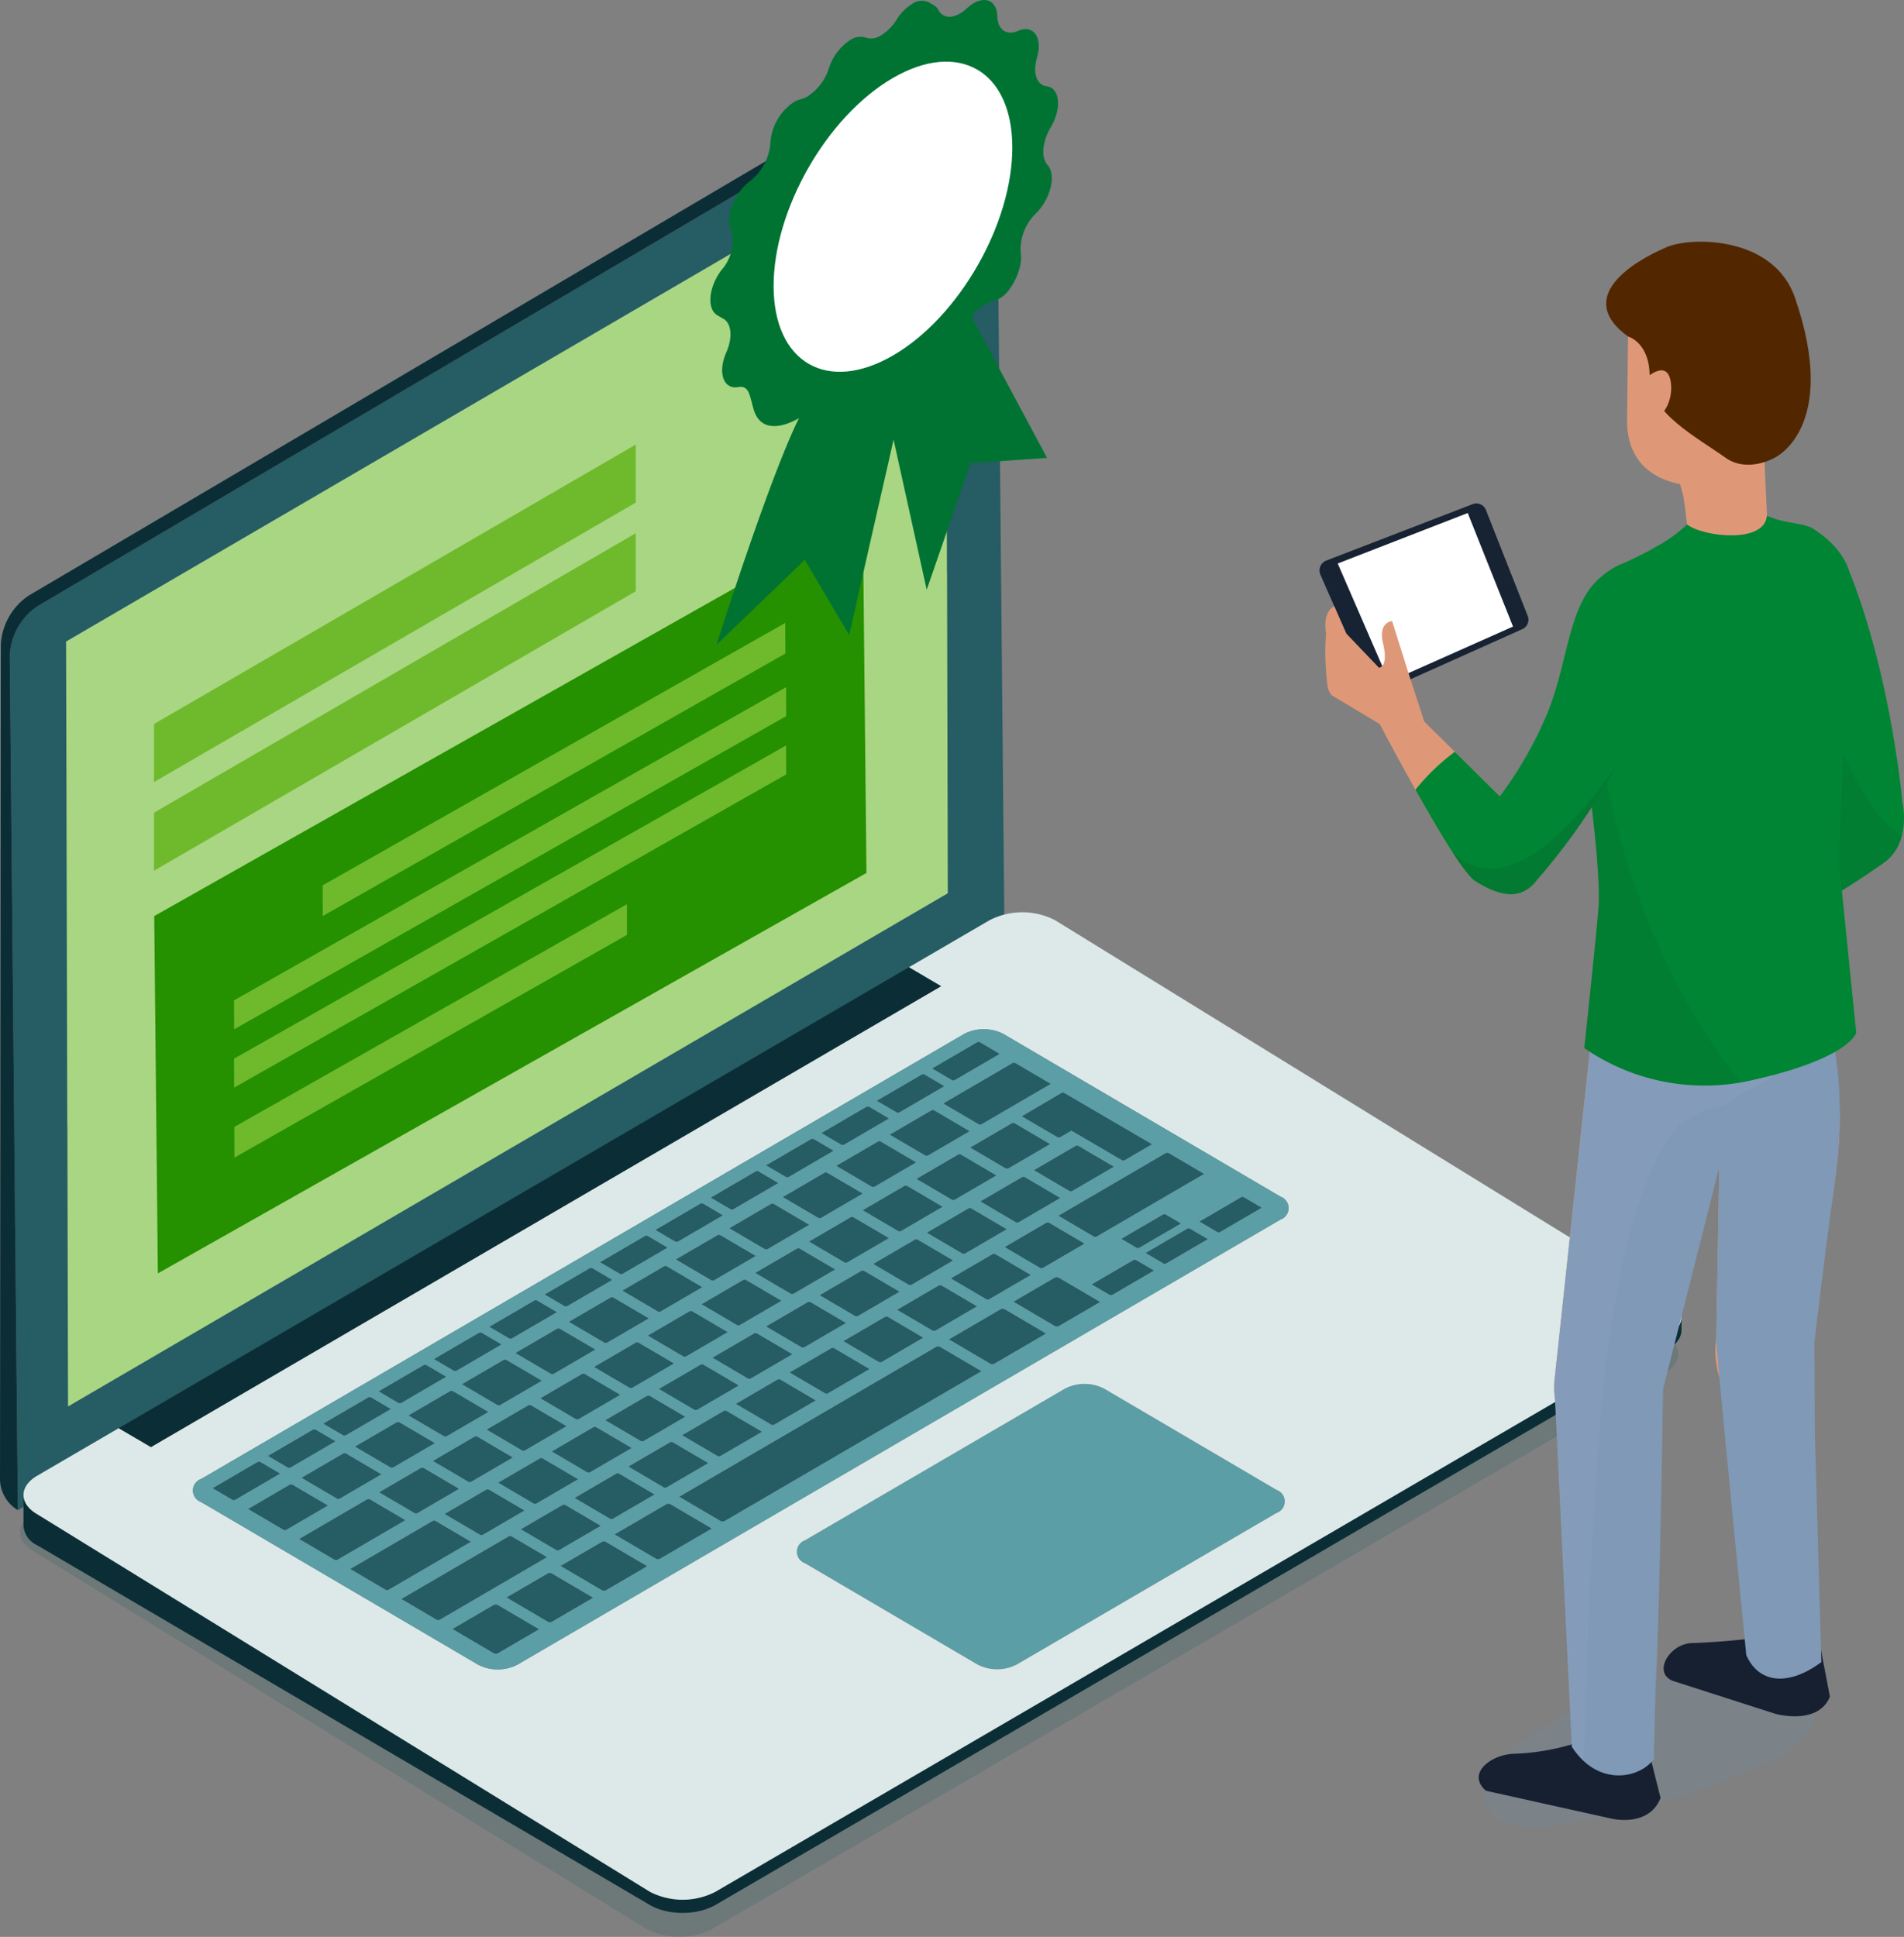 <svg xmlns="http://www.w3.org/2000/svg" width="156.979" height="159.672" viewBox="0 0 156.979 159.672"><rect x="0" y="0" width="156.979" height="159.672" fill="#808080" stroke="none"/><defs><style>.cls-1{isolation:isolate;}.cls-2,.cls-3{fill:#265c63;}.cls-12,.cls-2{opacity:0.2;}.cls-4{fill:#0b2e36;}.cls-5{fill:#5b9ea5;}.cls-6{fill:#dde9e8;}.cls-7{fill:#a9d682;}.cls-8{fill:#6eba2c;}.cls-9{fill:#259000;}.cls-10{fill:#007333;}.cls-11{fill:#fff;}.cls-12{fill:#6c8cad;mix-blend-mode:multiply;}.cls-13{fill:#162031;}.cls-14{fill:#172233;}.cls-15{fill:#df9877;}.cls-16{fill:#849cba;}.cls-17{fill:#008534;}.cls-18,.cls-20{fill:#1d1d1b;}.cls-18{opacity:0.07;}.cls-19{fill:#522700;}.cls-20{opacity:0.1;}</style></defs><title>shokushu-chizaitokkyo</title><g class="cls-1"><g id="レイヤー_2" data-name="レイヤー 2"><g id="design"><path class="cls-2" d="M137.25,110.058l-50.534-31.136a5.901,5.901,0,0,0-5.403-0l-6.652,3.88,1.329.78,1.329.78L12.174,122.357l-2.658-1.56-6.723,3.921c-1.498.874-1.506,2.29-.019,3.163l50.534,31.136a5.902,5.902,0,0,0,5.407,0l78.519-45.795C138.731,112.348,138.738,110.932,137.25,110.058Zm-32.271,17.729L83.559,140.28a3.542,3.542,0,0,1-3.243,0L67.969,133.032l-1.876-1.101a1.006,1.006,0,0,1,.012-1.897l3.7-2.158,17.719-10.335a3.541,3.541,0,0,1,3.242-.001l14.223,8.35A1.006,1.006,0,0,1,104.978,127.788Zm.312-24.181L71.411,123.366,42.388,140.294a3.545,3.545,0,0,1-3.245-.001L16.301,126.884a1.006,1.006,0,0,1,.011-1.898l62.903-36.687a3.542,3.542,0,0,1,3.242.001l1.194.701,21.648,12.709A1.006,1.006,0,0,1,105.291,103.606Z"/><g class="cls-1"><path class="cls-3" d="M79.797,4.77c1.29-.752,2.341-.15,2.345,1.35l.669,70.467L1.474,124.489.805,54.023a5.196,5.196,0,0,1,2.329-4.076Z"/><path class="cls-4" d="M80.722,3.739a1.635,1.635,0,0,0-1.663.165L2.396,49.08a5.196,5.196,0,0,0-2.329,4.076L0,121.899A2.998,2.998,0,0,0,1.474,124.489h0L.805,54.023a5.196,5.196,0,0,1,2.329-4.076L79.797,4.77a1.635,1.635,0,0,1,1.663-.165Z"/></g><path class="cls-4" d="M138.635,109.655h0l-.003-1.198c0.0.038-.006.075-.009.113-.003.039-.005.078-.012.117-.006.035-.017.069-.025.103-.009.037-.018.075-.03.112-.011.032-.026.064-.04.096-.017.04-.033.08-.053.119-.014.028-.033.055-.049.082-.027.046-.056.092-.089.138a2.019,2.019,0,0,1-.129.163l-.015.016c-.044.048-.093.095-.143.142-.032.029-.065.058-.1.087-.038.032-.078.063-.119.094-.037.028-.076.055-.116.082-.064.043-.128.087-.198.128l-78.519,45.795a4.011,4.011,0,0,1-.376.19c-.035.016-.072.031-.108.046q-.165.069-.339.127c-.028.009-.054.019-.081.028-.055.017-.111.032-.167.047-.057.016-.113.032-.171.046-.057.014-.115.025-.172.037-.057.012-.114.025-.172.035q-.211.038-.427.061c-.044.005-.088.007-.132.011-.087.007-.173.014-.26.018-.056.003-.112.003-.167.005-.069.001-.138.003-.206.002-.059-.001-.118-.003-.177-.005-.064-.002-.128-.005-.191-.01-.059-.004-.118-.009-.177-.015-.063-.006-.126-.013-.189-.02-.057-.007-.114-.016-.17-.024q-.102-.015-.201-.034c-.053-.01-.105-.021-.157-.032q-.118-.026-.232-.056c-.045-.012-.09-.024-.135-.037-.141-.041-.279-.086-.411-.138-.068-.027-.134-.057-.2-.086-.034-.015-.069-.029-.102-.045-.098-.047-.194-.097-.285-.151L3.045,124.708A1.916,1.916,0,0,1,1.935,123.138l.003,2.668a1.917,1.917,0,0,0,1.11,1.569l50.534,29.666c.092.054.187.104.285.151.034.016.07.03.105.046.063.028.124.057.189.082l.008.003c.133.052.271.097.411.138.015.004.028.01.043.014.03.008.061.014.091.022.077.02.154.039.232.056.025.005.05.013.075.018.027.005.054.009.081.014q.1.019.201.034c.032.005.063.012.095.016.025.003.05.005.075.008.063.008.126.014.189.02.035.003.07.009.105.011.024.002.048.002.072.004.064.004.128.007.192.01.037.001.073.005.11.005.022 0.0.044-.001.066-.001.069.001.138-0.0.206-.002.038-.001.076 0.0.115-.001.018-.001.035-.003.053-.004.087-.004.174-.011.26-.018.035-.003.071-.004.106-.008l.026-.004q.216-.023.427-.061l.024-.003c.05-.009.099-.021.148-.032.058-.012.115-.023.172-.037.058-.014.114-.031.171-.047.056-.015.112-.03.167-.047l.026-.007c.019-.006.037-.015.056-.021q.174-.058.339-.127c.036-.015.072-.03.108-.046a3.994,3.994,0,0,0,.376-.19l78.519-45.795c.044-.026.087-.052.129-.079.025-.016.045-.033.069-.049.04-.027.079-.054.116-.082.041-.031.08-.062.118-.094.035-.029.068-.058.1-.087.014-.013.031-.025.044-.038.035-.034.067-.068.099-.103l.015-.016c.039-.044.076-.088.111-.134.007-.01.012-.02.019-.029.033-.045.061-.092.089-.138.012-.021.029-.041.04-.062l.009-.019c.02-.039.036-.079.053-.119.011-.027.026-.053.035-.08l.004-.016c.013-.037.021-.075.03-.112.008-.029.018-.058.024-.088l.002-.015c.007-.039.009-.079.012-.118.003-.029.008-.058.009-.087l0-.026Z"/><g class="cls-1"><path class="cls-5" d="M105.262,122.826l-14.223-8.35a3.541,3.541,0,0,0-3.242.001l-17.719,10.335-3.7,2.158a1.006,1.006,0,0,0-.012,1.897l1.876,1.101,12.347,7.248a3.542,3.542,0,0,0,3.243,0L105.251,124.724A1.006,1.006,0,0,0,105.262,122.826Z"/><path class="cls-6" d="M137.522,106.995,86.989,75.859a5.901,5.901,0,0,0-5.403,0L74.933,79.738l1.329.78,1.329.78L12.446,119.293,9.789,117.733l-6.723,3.921c-1.498.874-1.506,2.29-.019,3.163L53.58,155.953a5.902,5.902,0,0,0,5.407,0l78.519-45.795C139.003,109.285,139.011,107.869,137.522,106.995Zm-32.271,17.729L83.831,137.217a3.542,3.542,0,0,1-3.243,0l-12.347-7.248L66.365,128.867a1.006,1.006,0,0,1,.012-1.897l3.7-2.158,17.719-10.335a3.541,3.541,0,0,1,3.242-.001l14.223,8.35A1.006,1.006,0,0,1,105.251,124.724Zm.312-24.181-33.88,19.76L42.66,137.23a3.545,3.545,0,0,1-3.245-.001L16.574,123.82a1.006,1.006,0,0,1,.011-1.898l62.903-36.687a3.541,3.541,0,0,1,3.242.001l1.194.701,21.648,12.708A1.006,1.006,0,0,1,105.563,100.543Z"/></g><path class="cls-5" d="M105.571,98.645,83.923,85.937l-1.194-.701a3.541,3.541,0,0,0-3.242-.001L16.584,121.922a1.006,1.006,0,0,0-.011,1.898l22.841,13.409a3.545,3.545,0,0,0,3.245.001l29.023-16.927,33.88-19.76A1.006,1.006,0,0,0,105.571,98.645Zm-6.664,2.056,3.423-1.996a.268.268,0,0,1,.219-.001l1.46.858-3.423,1.996a.265.265,0,0,1-.22,0Zm-7.424,6.038-1.458-.856,3.424-1.998a.27.27,0,0,1,.219-.001l1.46.858-3.424,1.996A.275.275,0,0,1,91.482,106.739Zm-9.507,5.674a.376.376,0,0,1-.306.011l-3.418-2.008,4.254-2.481.001-.001a.362.362,0,0,1,.303-.012l3.421,2.009ZM41.042,136.286a.375.375,0,0,1-.305.011l-3.419-2.008,3.388-1.975.001-.001a.357.357,0,0,1,.303-.012l3.42,2.009ZM17.547,122.682l3.694-2.154a.272.272,0,0,1,.219-.001l1.621.952-3.694,2.155a.269.269,0,0,1-.219.001Zm35.637-20.784h0a.26.26,0,0,1,.218-.001l1.621.952-3.694,2.155a.274.274,0,0,1-.218,0l-1.621-.952ZM76.22,88.589l1.621.952L74.147,91.695a.269.269,0,0,1-.219.001l-1.621-.952L76.001,88.59A.269.269,0,0,1,76.22,88.589Zm7.263-.947a.268.268,0,0,1,.219-.001l2.914,1.711-5.702,3.325a.268.268,0,0,1-.219.001l-2.915-1.711Zm4.034,2.466a.272.272,0,0,1,.223,0l7.22,4.219-2.234,1.31a.268.268,0,0,1-.223,0l-4.173-2.438-.922.539a.257.257,0,0,1-.221.001L84.252,92.024Zm8.824,4.953L99.256,96.772l-8.846,5.159a.269.269,0,0,1-.219.001l-2.914-1.712,8.845-5.158A.269.269,0,0,1,96.341,95.061ZM24.874,121.824l3.423-1.996a.269.269,0,0,1,.219-.001l2.914,1.711-3.423,1.997a.269.269,0,0,1-.219.001Zm25.43,3.371-2.915-1.712,3.423-1.996h0a.264.264,0,0,1,.22-.002l2.915,1.712-3.423,1.996A.276.276,0,0,1,50.304,125.196ZM39.804,126.517a.269.269,0,0,1-.219.001l-2.915-1.712,3.423-1.996a.269.269,0,0,1,.219-.001l2.915,1.712Zm-8.529-3.496,3.424-1.998a.282.282,0,0,1,.221,0l2.913,1.711-3.423,1.996a.265.265,0,0,1-.22.002Zm45.52-31.48a.277.277,0,0,1,.219,0l2.914,1.711-3.423,1.996a.269.269,0,0,1-.219.001l-2.914-1.711ZM83.428,92.604a.265.265,0,0,1,.22,0l2.913,1.711-3.423,1.997a.275.275,0,0,1-.218,0l-2.914-1.712Zm-10.965,19.668-2.914-1.712,3.423-1.996a.269.269,0,0,1,.219-.001l2.915,1.711-3.423,1.997A.269.269,0,0,1,72.464,112.272Zm-4.214,2.585a.275.275,0,0,1-.218,0L65.117,113.144l3.423-1.996h0a.267.267,0,0,1,.218-.001l2.915,1.712Zm-4.142-1.124a.269.269,0,0,1,.219-.001l2.915,1.712L63.819,117.44a.268.268,0,0,1-.219.001l-2.915-1.711Zm-7.855,4.582,3.423-1.996a.269.269,0,0,1,.219-.001l2.914,1.711-3.422,1.995a.265.265,0,0,1-.22.002Zm-15.018-2.494a.265.265,0,0,1-.22.002l-2.915-1.711,3.424-1.998a.27.27,0,0,1,.219-.001l2.914,1.712Zm12.241-7.139-3.424,1.997a.274.274,0,0,1-.218,0l-2.915-1.712,3.423-1.996a.268.268,0,0,1,.219-.001Zm.986-.575a.269.269,0,0,1-.219.001l-2.915-1.712,3.423-1.996h0a.267.267,0,0,1,.218-.001l2.915,1.712Zm4.409-2.571a.268.268,0,0,1-.219.001l-2.915-1.712,3.424-1.997a.269.269,0,0,1,.219-.001l2.916,1.712Zm4.411-2.572a.274.274,0,0,1-.221.002l-2.915-1.712,3.425-1.997a.27.27,0,0,1,.219-.001l2.914,1.711Zm4.409-2.571a.278.278,0,0,1-.22,0l-2.914-1.711,3.423-1.996a.269.269,0,0,1,.219-.001l2.915,1.711Zm4.408-2.572a.268.268,0,0,1-.219.001l-2.915-1.711,3.423-1.996H72.388a.267.267,0,0,1,.218-.001L75.521,95.824Zm7.245,5.509-2.914-1.711,3.422-1.997a.277.277,0,0,1,.219-.001l2.914,1.712-3.423,1.996A.269.269,0,0,1,79.343,103.329ZM44.512,120.233a.269.269,0,0,1,.219-.001l2.914,1.711-3.423,1.996a.269.269,0,0,1-.219.001L41.089,122.229Zm2.181-2.665-3.423,1.996a.268.268,0,0,1-.219.001l-2.915-1.712,3.423-1.996a.265.265,0,0,1,.22,0Zm5.437-3.171a.268.268,0,0,1-.22.001l-2.914-1.712,3.423-1.996a.266.266,0,0,1,.221,0L55.552,112.4Zm-3.202,3.26a.272.272,0,0,1,.22-.002l2.915,1.712-3.424,1.996a.265.265,0,0,1-.22.002L45.505,119.653Zm-.718-4.384,2.914,1.711-3.424,1.996a.269.269,0,0,1-.219.001l-2.914-1.712,3.423-1.996A.267.267,0,0,1,48.21,113.272Zm4.846,5.515a.273.273,0,0,1-.218,0l-2.915-1.711,3.423-1.997a.277.277,0,0,1,.219,0l2.915,1.711ZM74.57,97.77a.271.271,0,0,1,.22.001l2.913,1.711-3.423,1.996a.262.262,0,0,1-.22.002L71.144,99.768l3.425-1.998ZM71.016,104.774a.277.277,0,0,1,.219-.001l2.915,1.712-3.423,1.996a.272.272,0,0,1-.22.002l-2.915-1.711Zm-1.167-.711a.273.273,0,0,1-.218,0l-2.915-1.711,3.423-1.997H70.139a.258.258,0,0,1,.22,0l2.913,1.711Zm-3.758,6.997-2.915-1.712,3.423-1.996 0-.001a.274.274,0,0,1,.218,0l2.916,1.712-3.424,1.996A.267.267,0,0,1,66.09,111.059Zm-.382-8.12a.28.28,0,0,1,.222-.001l2.913,1.711-3.423,1.996a.262.262,0,0,1-.22.002l-2.914-1.711ZM61.891,113.634a.268.268,0,0,1-.219.001l-2.915-1.711,3.423-1.996h0a.271.271,0,0,1,.218-.002l2.915,1.712Zm-.391-8.113,2.913,1.711-3.423,1.996a.268.268,0,0,1-.219.001l-2.914-1.711,3.423-1.996L61.28,105.521A.271.271,0,0,1,61.5,105.522Zm-7.16,8.978,3.425-1.997a.265.265,0,0,1,.219-.001l2.915,1.712-3.424,1.996a.265.265,0,0,1-.22.002ZM56.56,111.813a.273.273,0,0,1-.219.001L53.426,110.102l3.423-1.996a.266.266,0,0,1,.22,0l2.913,1.711Zm18.364-5.907-2.914-1.712,3.423-1.996a.269.269,0,0,1,.219-.001l2.915,1.711-3.422,1.997A.278.278,0,0,1,74.925,105.906Zm4.295-10.72,2.913,1.711-3.424,1.997a.266.266,0,0,1-.219.001L75.575,97.183l3.423-1.996A.269.269,0,0,1,79.22,95.187ZM45.644,113.249a.268.268,0,0,1-.219.001L42.51,111.538l3.423-1.997a.278.278,0,0,1,.22-.001l2.915,1.712Zm-6.515,5.191a.263.263,0,0,1,.222-.001l2.913,1.711-3.424,1.997a.269.269,0,0,1-.219.001l-2.915-1.712Zm-2.304-.048a.268.268,0,0,1-.219.001l-2.915-1.711,3.423-1.996h0a.267.267,0,0,1,.218-.001l2.915,1.711Zm-7.542.861,3.423-1.996a.269.269,0,0,1,.219-.001l2.915,1.711-3.423,1.996a.269.269,0,0,1-.219.001Zm17.099,4.818a.268.268,0,0,1,.219-.001l2.915,1.712L46.092,127.779a.268.268,0,0,1-.218.001l-2.915-1.712ZM54.736,122.611l-2.915-1.712,3.423-1.996a.269.269,0,0,1,.219-.001l2.914,1.711-3.423,1.997A.269.269,0,0,1,54.736,122.611ZM76.895,109.686l-2.914-1.711,3.423-1.996a.269.269,0,0,1,.219-.001l2.915,1.711L77.115,109.686A.278.278,0,0,1,76.895,109.686Zm6.864-8.932-2.915-1.712,3.423-1.996a.269.269,0,0,1,.219-.001l2.914,1.711-3.42,1.996A.282.282,0,0,1,83.759,100.754Zm-2.431,6.347-2.915-1.711,3.422-1.997a.277.277,0,0,1,.219,0l2.915,1.711-3.423,1.996A.268.268,0,0,1,81.328,107.101Zm4.432-2.585-2.915-1.712,3.423-1.996a.269.269,0,0,1,.219-.001l2.914,1.712-3.423,1.996A.269.269,0,0,1,85.759,104.517Zm2.636-6.341a.267.267,0,0,1-.218.001L85.262,96.465l3.423-1.997a.27.27,0,0,1,.219-.001l2.914,1.712Zm-7.612-12.249,1.621.952-3.694,2.155a.268.268,0,0,1-.22.002l-1.621-.953,3.695-2.155A.265.265,0,0,1,80.783,85.927Zm-9.127,5.323,1.621.953-3.694,2.154a.269.269,0,0,1-.219.001l-1.621-.952,3.694-2.155A.269.269,0,0,1,71.656,91.25Zm-2.943,3.614-3.693,2.155a.27.27,0,0,1-.219,0l-1.621-.952,3.694-2.154a.269.269,0,0,1,.219-.001ZM64.151,97.526,60.457,99.68a.268.268,0,0,1-.219.001l-1.621-.952,3.694-2.155a.256.256,0,0,1,.219,0Zm-6.403,1.709a.274.274,0,0,1,.218,0l1.621.952-3.694,2.155a.268.268,0,0,1-.219.001l-1.622-.953,3.695-2.154ZM50.46,105.511l-3.694,2.155a.275.275,0,0,1-.218,0l-1.621-.952,3.694-2.155h0a.261.261,0,0,1,.218-.001ZM44.057,107.221a.268.268,0,0,1,.22-.002l1.621.952-3.695,2.156a.269.269,0,0,1-.219.001l-1.621-.953,3.694-2.154Zm-4.344,2.66,1.621.952-3.695,2.155a.269.269,0,0,1-.219.001l-1.621-.952,3.695-2.155A.262.262,0,0,1,39.713,109.881Zm-4.564,2.661,1.621.952-3.695,2.155a.265.265,0,0,1-.22.002l-1.622-.953,3.696-2.155A.262.262,0,0,1,35.15,112.542Zm-4.564,2.662,1.621.952L28.514,118.31a.273.273,0,0,1-.221.002l-1.621-.953,3.696-2.155A.262.262,0,0,1,30.586,115.204Zm-2.942,3.614-3.694,2.154a.269.269,0,0,1-.219.001l-1.621-.952,3.693-2.155a.277.277,0,0,1,.219-.001Zm-7.179,5.577,3.423-1.996 0-.001a.273.273,0,0,1,.218,0L27.022,124.11l-3.423,1.997a.268.268,0,0,1-.219.001Zm4.212,2.473,5.591-3.261a.273.273,0,0,1,.221.001l2.913,1.711-5.592,3.261a.268.268,0,0,1-.219.001Zm10.999-1.483a.269.269,0,0,1,.219-.001l2.914,1.711-6.784,3.958a.277.277,0,0,1-.219.001l-2.915-1.712Zm-2.573,6.43L41.95,126.656a.269.269,0,0,1,.219-.001l2.915,1.712-8.845,5.159a.277.277,0,0,1-.219.001Zm12.058-2.101a.359.359,0,0,1,.304-.013l3.42,2.009L45.5,133.686a.37.37,0,0,1-.306.012l-3.418-2.009Zm4.457-2.599.001-.001a.359.359,0,0,1,.302-.012l3.421,2.009-3.387,1.976a.363.363,0,0,1-.306.011l-3.418-2.008Zm5.325-3.106a.363.363,0,0,1,.304-.013l3.42,2.009-4.256,2.481a.365.365,0,0,1-.305.012l-3.419-2.009Zm4.488,1.384-3.419-2.008,21.166-12.345a.359.359,0,0,1,.304-.013l3.42,2.01-21.166,12.345A.374.374,0,0,1,59.433,125.393ZM86.961,105.335a.36.36,0,0,1,.304-.013l3.42,2.009-3.387,1.975a.368.368,0,0,1-.305.012l-3.419-2.009Zm8.928-5.206a.248.248,0,0,1,.194-.015l1.268.745-3.423,1.996a.257.257,0,0,1-.197.014l-1.266-.744Zm1.999,1.166a.269.269,0,0,1,.219-.001l1.46.857L96.144,104.148a.265.265,0,0,1-.22,0l-1.458-.856Z"/><path class="cls-3" d="M78.491,89.036a.268.268,0,0,0,.22-.002l3.694-2.155-1.621-.952a.265.265,0,0,0-.219.001l-3.695,2.155Z"/><path class="cls-3" d="M74.147,91.695,77.841,89.541,76.22,88.589a.269.269,0,0,0-.219.001l-3.694,2.154,1.621.952A.269.269,0,0,0,74.147,91.695Z"/><path class="cls-3" d="M80.697,92.678a.268.268,0,0,0,.219-.001l5.702-3.325-2.914-1.711a.268.268,0,0,0-.219.001l-5.702,3.325Z"/><path class="cls-3" d="M69.365,94.358a.269.269,0,0,0,.219-.001L73.278,92.203l-1.621-.953a.269.269,0,0,0-.219.001l-3.694,2.155Z"/><path class="cls-3" d="M83.428,92.604l-3.423,1.996,2.914,1.712a.275.275,0,0,0,.218,0l3.423-1.997L83.648,92.604A.265.265,0,0,0,83.428,92.604Z"/><path class="cls-3" d="M64.802,97.019a.27.27,0,0,0,.219,0l3.693-2.155-1.621-.952a.269.269,0,0,0-.219.001l-3.694,2.154Z"/><path class="cls-3" d="M79.22,95.187a.269.269,0,0,0-.222.001l-3.423,1.996,2.914,1.712a.266.266,0,0,0,.219-.001l3.424-1.997Z"/><path class="cls-3" d="M60.238,99.681a.268.268,0,0,0,.219-.001l3.694-2.154-1.621-.952a.256.256,0,0,0-.219,0l-3.694,2.155Z"/><path class="cls-3" d="M68.198,96.684a.269.269,0,0,0-.219.001l-3.423,1.996,2.914,1.711a.278.278,0,0,0,.22,0l3.422-1.997Z"/><path class="cls-3" d="M74.279,101.478l3.423-1.996-2.913-1.711a.271.271,0,0,0-.22-.001l-0.0.001L71.144,99.768l2.915,1.711A.262.262,0,0,0,74.279,101.478Z"/><path class="cls-3" d="M102.329,98.705l-3.423,1.996,1.458.857a.265.265,0,0,0,.22,0l3.423-1.996-1.46-.858A.268.268,0,0,0,102.329,98.705Z"/><path class="cls-3" d="M90.191,101.932a.269.269,0,0,0,.219-.001L99.256,96.772l-2.915-1.711a.269.269,0,0,0-.219.001l-8.845,5.158Z"/><path class="cls-3" d="M57.748,99.235l-0.0.001-3.695,2.154,1.622.953a.268.268,0,0,0,.219-.001l3.694-2.155-1.621-.952A.274.274,0,0,0,57.748,99.235Z"/><path class="cls-3" d="M70.139,100.354h-0l-3.423,1.997,2.915,1.711a.273.273,0,0,0,.218,0l3.424-1.997-2.913-1.711A.258.258,0,0,0,70.139,100.354Z"/><path class="cls-3" d="M85.978,104.516l3.423-1.996-2.914-1.712a.269.269,0,0,0-.219.001l-3.423,1.996,2.915,1.712A.269.269,0,0,0,85.978,104.516Z"/><path class="cls-3" d="M51.111,105.004a.274.274,0,0,0,.218,0l3.694-2.155-1.621-.952a.26.26,0,0,0-.218.001h-0l-3.694,2.154Z"/><path class="cls-3" d="M93.448,103.884l-3.424,1.998,1.458.856a.275.275,0,0,0,.222-.001l3.424-1.996-1.46-.858A.27.27,0,0,0,93.448,103.884Z"/><path class="cls-3" d="M54.752,104.399h-0l-3.423,1.996,2.915,1.712a.269.269,0,0,0,.219-.001l3.423-1.996L54.97,104.398A.267.267,0,0,0,54.752,104.399Z"/><path class="cls-3" d="M76.895,109.686a.278.278,0,0,0,.22,0l3.422-1.997-2.915-1.711a.269.269,0,0,0-.219.001l-3.423,1.996Z"/><path class="cls-3" d="M72.464,112.272a.269.269,0,0,0,.219-.001l3.423-1.997-2.915-1.711a.269.269,0,0,0-.219.001l-3.423,1.996Z"/><path class="cls-3" d="M37.42,112.989a.269.269,0,0,0,.219-.001l3.695-2.155-1.621-.952a.262.262,0,0,0-.219.001l-3.695,2.155Z"/><path class="cls-3" d="M61.891,113.634l3.423-1.996-2.915-1.712a.271.271,0,0,0-.218.002h-0l-3.423,1.996,2.915,1.711A.268.268,0,0,0,61.891,113.634Z"/><path class="cls-3" d="M68.25,114.856l3.424-1.997-2.915-1.712a.267.267,0,0,0-.218.001h-0L65.117,113.144l2.915,1.712A.275.275,0,0,0,68.25,114.856Z"/><path class="cls-3" d="M28.293,118.312A.273.273,0,0,0,28.514,118.31l3.694-2.154-1.621-.952a.262.262,0,0,0-.219.001l-3.696,2.155Z"/><path class="cls-3" d="M37.115,114.686h-0l-3.423,1.996,2.915,1.711a.268.268,0,0,0,.219-.001l3.423-1.996-2.915-1.711A.267.267,0,0,0,37.115,114.686Z"/><path class="cls-3" d="M43.56,115.856l-3.423,1.996,2.915,1.712a.268.268,0,0,0,.219-.001l3.423-1.996-2.913-1.711A.265.265,0,0,0,43.56,115.856Z"/><path class="cls-3" d="M32.417,120.963l3.423-1.996L32.925,117.256a.269.269,0,0,0-.219.001L29.283,119.253l2.914,1.711A.269.269,0,0,0,32.417,120.963Z"/><path class="cls-3" d="M39.129,118.44l-3.423,1.996,2.915,1.712a.269.269,0,0,0,.219-.001l3.424-1.997-2.913-1.711A.263.263,0,0,0,39.129,118.44Z"/><path class="cls-3" d="M54.736,122.611a.269.269,0,0,0,.219-.001l3.423-1.997-2.914-1.711a.269.269,0,0,0-.219.001l-3.423,1.996Z"/><path class="cls-3" d="M44.222,123.939l3.423-1.996-2.914-1.711a.269.269,0,0,0-.219.001l-3.423,1.996,2.915,1.711A.269.269,0,0,0,44.222,123.939Z"/><path class="cls-3" d="M34.19,124.732a.265.265,0,0,0,.22-.002l3.423-1.996-2.913-1.711a.282.282,0,0,0-.221,0l-3.424,1.998Z"/><path class="cls-3" d="M50.525,125.194l3.423-1.996-2.915-1.712a.264.264,0,0,0-.22.002h-0l-3.423,1.996,2.915,1.712A.276.276,0,0,0,50.525,125.194Z"/><path class="cls-3" d="M77.484,111.028a.359.359,0,0,0-.304.013L56.014,123.385l3.419,2.008a.374.374,0,0,0,.305-.011l21.166-12.345Z"/><path class="cls-3" d="M46.092,127.779l3.423-1.996-2.915-1.712a.268.268,0,0,0-.219.001l-3.423,1.996,2.915,1.712A.268.268,0,0,0,46.092,127.779Z"/><path class="cls-3" d="M55.248,123.997a.363.363,0,0,0-.304.013l-4.256,2.481,3.419,2.009a.365.365,0,0,0,.305-.012l4.256-2.481Z"/><path class="cls-3" d="M45.163,129.714l-3.387,1.975,3.418,2.009a.37.37,0,0,0,.306-.012l3.387-1.975-3.42-2.009A.359.359,0,0,0,45.163,129.714Z"/><path class="cls-3" d="M40.707,132.313l-.001.001-3.388,1.975,3.419,2.008a.375.375,0,0,0,.305-.011l3.387-1.976-3.42-2.009A.357.357,0,0,0,40.707,132.313Z"/><path class="cls-3" d="M77.015,91.541a.277.277,0,0,0-.219,0l-3.422,1.997,2.914,1.711a.269.269,0,0,0,.219-.001l3.423-1.996Z"/><path class="cls-3" d="M87.188,93.738a.257.257,0,0,0,.221-.001l.922-.539,4.173,2.438a.268.268,0,0,0,.223,0l2.234-1.31-7.22-4.219a.272.272,0,0,0-.223,0L84.252,92.024Z"/><path class="cls-3" d="M72.388,94.113h-0l-3.423,1.996,2.915,1.711a.268.268,0,0,0,.219-.001L75.521,95.824,72.606,94.112A.267.267,0,0,0,72.388,94.113Z"/><path class="cls-3" d="M88.685,94.469l-3.423,1.997,2.915,1.711a.267.267,0,0,0,.218-.001l3.424-1.996-2.914-1.712A.27.27,0,0,0,88.685,94.469Z"/><path class="cls-3" d="M83.981,100.752l3.42-1.996L84.486,97.045a.269.269,0,0,0-.219.001l-3.423,1.996,2.915,1.712A.282.282,0,0,0,83.981,100.752Z"/><path class="cls-3" d="M96.083,100.114a.248.248,0,0,0-.194.015l-3.424,1.996,1.266.744a.257.257,0,0,0,.197-.014l3.423-1.996Z"/><path class="cls-3" d="M63.57,99.256l-3.425,1.997,2.915,1.712a.274.274,0,0,0,.221-.002l3.422-1.997L63.789,99.255A.27.27,0,0,0,63.57,99.256Z"/><path class="cls-3" d="M79.562,103.329l3.423-1.996-2.914-1.712a.277.277,0,0,0-.219.001l-3.422,1.997,2.914,1.711A.269.269,0,0,0,79.562,103.329Z"/><path class="cls-3" d="M97.888,101.296l-3.423,1.996,1.458.856a.265.265,0,0,0,.22,0l3.423-1.996-1.46-.857A.269.269,0,0,0,97.888,101.296Z"/><path class="cls-3" d="M58.87,105.535l3.426-1.997-2.916-1.712a.269.269,0,0,0-.219.001l-3.424,1.997,2.915,1.712A.268.268,0,0,0,58.87,105.535Z"/><path class="cls-3" d="M74.925,105.906a.278.278,0,0,0,.22-.001l3.422-1.997-2.915-1.711a.269.269,0,0,0-.219.001l-3.423,1.996Z"/><path class="cls-3" d="M65.93,102.938a.28.28,0,0,0-.222.001l-3.423,1.996,2.914,1.711a.262.262,0,0,0,.22-.002l3.423-1.996Z"/><path class="cls-3" d="M81.835,103.393l-3.422,1.997,2.915,1.711a.268.268,0,0,0,.219-.001l3.423-1.996-2.915-1.711A.277.277,0,0,0,81.835,103.393Z"/><path class="cls-3" d="M46.547,107.666a.275.275,0,0,0,.218,0l3.694-2.155-1.621-.953a.261.261,0,0,0-.218.001h-0L44.926,106.713Z"/><path class="cls-3" d="M70.507,108.483a.272.272,0,0,0,.22-.002l3.423-1.996-2.915-1.712a.277.277,0,0,0-.219.001l-3.424,1.998Z"/><path class="cls-3" d="M61.28,105.521l-0.0.001-3.423,1.996,2.914,1.711a.268.268,0,0,0,.219-.001l3.423-1.996-2.913-1.711A.271.271,0,0,0,61.28,105.521Z"/><path class="cls-3" d="M44.057,107.221h-0l-3.694,2.154,1.621.953a.269.269,0,0,0,.219-.001l3.695-2.156-1.621-.952A.268.268,0,0,0,44.057,107.221Z"/><path class="cls-3" d="M50.561,106.97a.268.268,0,0,0-.219.001l-3.423,1.996,2.915,1.712a.274.274,0,0,0,.218,0l3.424-1.997Z"/><path class="cls-3" d="M66.309,111.058l3.424-1.996-2.916-1.712a.274.274,0,0,0-.218,0l-0.0.001-3.423,1.996,2.915,1.712A.267.267,0,0,0,66.309,111.058Z"/><path class="cls-3" d="M56.849,108.106l-3.423,1.996,2.915,1.712a.273.273,0,0,0,.219-.001l3.422-1.997-2.913-1.711A.266.266,0,0,0,56.849,108.106Z"/><path class="cls-3" d="M46.153,109.541a.278.278,0,0,0-.22.001L42.51,111.538l2.916,1.711a.268.268,0,0,0,.219-.001l3.423-1.996Z"/><path class="cls-3" d="M52.639,110.69a.266.266,0,0,0-.221,0l-3.423,1.996,2.914,1.712a.268.268,0,0,0,.22-.001L55.552,112.4Z"/><path class="cls-3" d="M32.857,115.651a.265.265,0,0,0,.22-.002l3.695-2.155-1.621-.952a.262.262,0,0,0-.219.001l-3.696,2.155Z"/><path class="cls-3" d="M41.525,112.113l-3.424,1.998,2.915,1.711a.265.265,0,0,0,.22-.002l3.424-1.996L41.744,112.112A.27.27,0,0,0,41.525,112.113Z"/><path class="cls-3" d="M57.474,116.211l3.424-1.996-2.915-1.712a.265.265,0,0,0-.219.001l-3.425,1.997,2.915,1.712A.265.265,0,0,0,57.474,116.211Z"/><path class="cls-3" d="M47.99,113.272l-3.423,1.996,2.914,1.712a.269.269,0,0,0,.219-.001l3.424-1.996-2.914-1.711A.267.267,0,0,0,47.99,113.272Z"/><path class="cls-3" d="M63.6,117.441a.268.268,0,0,0,.219-.001l3.423-1.996L64.327,113.732a.269.269,0,0,0-.219.001l-3.423,1.997Z"/><path class="cls-3" d="M53.056,118.788l3.424-1.997-2.915-1.711a.277.277,0,0,0-.219,0l-3.423,1.997,2.915,1.711A.273.273,0,0,0,53.056,118.788Z"/><path class="cls-3" d="M59.168,120.026a.265.265,0,0,0,.22-.002l3.422-1.995-2.914-1.711a.269.269,0,0,0-.219.001l-3.423,1.996Z"/><path class="cls-3" d="M23.731,120.973a.269.269,0,0,0,.219-.001l3.694-2.154-1.622-.953a.277.277,0,0,0-.219.001l-3.693,2.155Z"/><path class="cls-3" d="M48.42,121.365a.265.265,0,0,0,.22-.002l3.424-1.996L49.148,117.655a.272.272,0,0,0-.22.002l-3.423,1.996Z"/><path class="cls-3" d="M28.297,119.828l-3.423,1.996,2.915,1.712a.269.269,0,0,0,.219-.001l3.423-1.997-2.914-1.711A.269.269,0,0,0,28.297,119.828Z"/><path class="cls-3" d="M21.241,120.528l-3.694,2.154,1.621.953a.269.269,0,0,0,.219-.001l3.694-2.155-1.621-.952A.272.272,0,0,0,21.241,120.528Z"/><path class="cls-3" d="M24.107,122.399a.273.273,0,0,0-.218,0l-0.0.001-3.423,1.996,2.915,1.712a.268.268,0,0,0,.219-.001L27.022,124.11Z"/><path class="cls-3" d="M39.585,126.517a.269.269,0,0,0,.219-.001l3.423-1.996-2.915-1.712a.269.269,0,0,0-.219.001l-3.423,1.996Z"/><path class="cls-3" d="M30.27,123.607l-5.591,3.261,2.915,1.712a.268.268,0,0,0,.219-.001l5.592-3.261-2.913-1.711A.273.273,0,0,0,30.27,123.607Z"/><path class="cls-3" d="M35.677,125.386l-6.785,3.957,2.915,1.712a.277.277,0,0,0,.219-.001l6.784-3.958-2.914-1.711A.269.269,0,0,0,35.677,125.386Z"/><path class="cls-3" d="M49.923,127.103a.359.359,0,0,0-.302.012l-.001.001-3.387,1.975,3.418,2.008a.363.363,0,0,0,.306-.011l3.387-1.976Z"/><path class="cls-3" d="M41.95,126.656l-8.845,5.159,2.915,1.712a.277.277,0,0,0,.219-.001l8.845-5.159-2.915-1.712A.269.269,0,0,0,41.95,126.656Z"/><path class="cls-3" d="M86.961,105.335l-3.387,1.975,3.419,2.009a.368.368,0,0,0,.305-.012l3.387-1.975-3.42-2.009A.36.36,0,0,0,86.961,105.335Z"/><path class="cls-3" d="M82.506,107.934l-.001.001-4.254,2.481,3.418,2.008a.376.376,0,0,0,.306-.011l4.254-2.481-3.421-2.009A.362.362,0,0,0,82.506,107.934Z"/><polygon class="cls-4" points="9.789 117.733 12.446 119.293 77.591 81.299 74.933 79.738 9.789 117.733"/><polygon class="cls-7" points="78.143 73.639 78.082 47.243 78.074 47.248 77.993 14.168 77.993 14.168 77.983 10.58 5.448 52.885 5.458 56.473 5.547 92.841 5.555 92.837 5.608 115.944 78.143 73.639"/><polygon class="cls-8" points="12.698 66.993 12.698 71.777 52.418 48.74 52.418 43.956 12.698 66.993"/><polygon class="cls-8" points="12.698 59.684 12.698 64.468 52.418 41.431 52.418 36.647 12.698 59.684"/><polygon class="cls-9" points="71.136 42.508 12.715 75.518 12.852 89.022 13.015 104.973 71.436 71.963 71.281 56.818 71.136 42.508"/><polygon class="cls-8" points="19.303 89.659 64.819 63.84 64.811 61.452 19.295 87.272 19.303 89.659"/><polygon class="cls-8" points="19.303 84.854 64.819 59.035 64.811 56.647 19.295 82.467 19.303 84.854"/><polygon class="cls-8" points="64.742 51.349 26.602 72.984 26.611 75.513 64.751 53.878 64.742 51.349"/><polygon class="cls-8" points="19.317 92.901 19.326 95.43 51.695 77.068 51.687 74.539 19.317 92.901"/><path class="cls-10" d="M65.874,34.469c-2.492,5.022-6.798,18.688-6.798,18.688L66.35,46.155l3.659,6.192,3.663-16.102,2.731,12.373,3.613-10.433,6.31-.438L80.228,26.359s-.598-.696,2.093-1.717c.968-.367,2.058-2.51,1.832-3.757a4.14,4.14,0,0,1,1.265-3.299c1.212-1.206,1.684-3.184.949-3.987-.549-.603-.44-1.916.259-3.092.933-1.574.767-3.258-.336-3.395-.824-.104-1.161-1.1-.793-2.351.49-1.667-.284-2.768-1.562-2.216-.956.414-1.681-.097-1.707-1.202C82.198.093,81.296-.33,80.271.268a3.194,3.194,0,0,0-.561.423,3.175,3.175,0,0,1-.559.421c-.738.43-1.435.348-1.767-.266A1.016,1.016,0,0,0,76.989.432l.015.007L76.582.191A1.386,1.386,0,0,0,75.188.332a3.869,3.869,0,0,0-1.266,1.286A3.899,3.899,0,0,1,72.651,2.906a1.459,1.459,0,0,1-1.273.196,1.451,1.451,0,0,0-1.27.193,4.323,4.323,0,0,0-1.765,2.328,4.341,4.341,0,0,1-1.761,2.324,2.064,2.064,0,0,1-.559.231,2.072,2.072,0,0,0-.561.231,4.365,4.365,0,0,0-1.945,3.352,4.421,4.421,0,0,1-1.696,3.187c-1.276.937-2.042,2.936-1.543,4.026a3.573,3.573,0,0,1-.778,3.267c-1.078,1.396-1.247,3.228-.361,3.748l.423.248c-.021-.013-.039-.029-.06-.044a.932.932,0,0,0,.106.069c.702.359.819,1.541.274,2.781-.728,1.656-.247,3.079.969,2.868.91-.16.94.648,1.278,1.816C62.889,36.356,65.874,34.469,65.874,34.469Z"/><path class="cls-11" d="M73.654,29.287c-5.434,3.169-9.854.626-9.872-5.683C63.765,17.296,68.156,9.614,73.59,6.445s9.854-.626,9.872,5.681C83.479,18.435,79.088,26.117,73.654,29.287Z"/><path class="cls-12" d="M147.371,138.717a10.812,10.812,0,0,0-3.909-.32c-3.579.081-5.88-.472-9.44.773a33.835,33.835,0,0,0-9.527,5.168c-1.164.901-2.375,2.126-2.228,3.599a3.138,3.138,0,0,0,2.299,2.488,8.251,8.251,0,0,0,3.543.066,60.473,60.473,0,0,0,18.573-5.706c1.343-.665,2.833-1.629,2.94-3.137A3.152,3.152,0,0,0,147.371,138.717Z"/><path class="cls-13" d="M130.869,143.376a19.358,19.358,0,0,1-5.923,1.195c-1.943.004-4.102,1.601-2.437,3.053l10.223,2.266s3.151.86,4.178-1.668l-.99-3.94Z"/><path class="cls-13" d="M146.572,134.778a60.528,60.528,0,0,1-7.023.67c-1.852.003-3.348,2.419-1.63,3.118l8.463,2.717s3.509.993,4.488-1.418l-.987-5.16Z"/><path class="cls-14" d="M122.53,42.094a.852.852,0,0,0-1.055-.556l-12.153,4.683a.877.877,0,0,0-.439,1.2l4.001,9.104a.877.877,0,0,0,1.148.482l11.53-5.168a.852.852,0,0,0,.378-1.101Z"/><polygon class="cls-11" points="110.291 46.453 114.524 56.201 124.744 51.65 121.01 42.291 110.291 46.453"/><path class="cls-15" d="M114.778,51.205s-1.175.056-.753,1.823c.481,2.015-.335,2.015-.335,2.015l-2.698-2.823-.985-2.241s-.972.335-.678,2.238a21.026,21.026,0,0,0,.105,4.155,1.559,1.559,0,0,0,.365.947l4.706,2.817,3.103-.082-1.471-4.54Z"/><path class="cls-15" d="M146.825,72.739c-2.346,1.5-12.927,4.912-14.58,3.051l-4.056,37.754a6.397,6.397,0,0,0,.014,1.776L131.173,142.277c1.452.016,2.904.048,4.353.118a30.455,30.455,0,0,1,.005-3.325c.336-5.833,1.417-13.893,1.143-15.632l-.533-8.836,5.609-18.397-.25,14.186a6.97,6.97,0,0,0,.423,3.59l3.136,20.962a24.651,24.651,0,0,1,3.828-1.01l.738-15.96-.856-6.91s1.505-6.377,2.492-13.568c1.22-8.887-.606-9.278-1.017-12.855C149.907,81.706,146.825,72.739,146.825,72.739Z"/><path class="cls-16" d="M146.825,72.739c-2.346,1.5-12.927,4.912-14.58,3.051l-4.056,37.754a6.397,6.397,0,0,0,.014,1.776l1.388,28.671c2.158,3.343,5.611,2.616,6.761,1.017.008-.322.132-5.683.152-6.022.336-5.833.609-24.468.609-24.468l4.636-18.312-.25,14.186c-.035.627,2.478,26.042,2.478,26.042,1.007,2.325,3.453,2.616,6.186.581l-.539-19.042-.036-7.263s.686-6.024,1.673-13.216c1.22-8.887-.543-12.709-.953-16.286C149.97,78.275,146.825,72.739,146.825,72.739Z"/><path class="cls-12" d="M150.7,85.565c-1.283.272-2.545.623-3.797,1.012a2.64,2.64,0,0,1-1.476,2.632c-.706.383-1.448.741-2.202,1.094a2.905,2.905,0,0,1-2.145,1.035c-.034.002-.066.012-.099.015-.842.403-1.669.826-2.456,1.291-4.473,4.528-6.197,19.498-6.471,22.904-.786,9.763-1.242,19.799-1.452,29.641a3.917,3.917,0,0,0,5.751-.18c.008-.322.132-5.683.152-6.022.336-5.833.609-24.468.609-24.468l4.636-18.312-.25,14.186c-.035.627,2.478,26.042,2.478,26.042,1.007,2.325,3.453,2.616,6.186.581l-.539-19.042-.036-7.263s.686-6.024,1.673-13.216a35.276,35.276,0,0,0-.164-11.978C150.963,85.53,150.836,85.551,150.7,85.565Z"/><path class="cls-17" d="M152.257,46.576c-1.209-2.923-4.214,10.986-4.214,10.986l3.537,9.723-6.371,5.652,2.991,2.592a68.362,68.362,0,0,0,7.176-4.442c2.266-1.688,1.465-4.988,1.465-4.988S155.916,55.423,152.257,46.576Z"/><path class="cls-18" d="M154.526,66.697a29.083,29.083,0,0,1-3.592-7.24c-.674-1.763-1.49-3.559-2.109-5.397-.465,1.949-.782,3.501-.782,3.501l3.537,9.724-6.371,5.652,2.991,2.592a68.401,68.401,0,0,0,7.176-4.442,3.86,3.86,0,0,0,1.426-2.204A8.769,8.769,0,0,1,154.526,66.697Z"/><path class="cls-17" d="M152.453,51.081c.184-1.732,1.2-4.801-2.959-7.491-.675-.436-2.164-.475-3.15-.822-4.177-1.473-2.627-.808-7.25.469a11.992,11.992,0,0,1-2.705,1.915c-1.291.775-2.771,1.334-3.08,1.562-3.493,2.57-1.732,5.209-2.657,6.456-2.146,2.889.378,11.762.378,11.762s.968,7.119.76,9.888c-.169,2.253-1.17,11.578-1.17,11.578a17.426,17.426,0,0,0,13.789,2.659c8.122-1.803,8.632-3.924,8.632-3.924l-1.439-14.242S152.331,52.222,152.453,51.081Z"/><path class="cls-18" d="M131.285,51.185a2.988,2.988,0,0,1,.565-1.729c.019-.452.01-.899.04-1.354-1.522,2.088-.48,4.045-1.239,5.068-2.146,2.889.378,11.762.378,11.762s.968,7.119.76,9.888c-.169,2.253-1.17,11.578-1.17,11.578a17.447,17.447,0,0,0,12.91,2.816C135.072,78.759,130.962,63.568,131.285,51.185Z"/><path class="cls-15" d="M137.116,33.573s.846,4.509,1.632,7.18c.104.354.347,2.484.347,2.484,1.337,1.039,6.553,1.624,6.584-.831l-.412-8.729Z"/><path class="cls-15" d="M134.145,34.554c-.047,3.788,2.527,5.472,6.082,5.518,0,0,6.609-1.981,6.656-5.702l.827-6.88-13.446-2.472Z"/><path class="cls-19" d="M137.421,20.369c-2.942,1.255-7.592,4.192-3.19,7.374,0,0,1.813.478,1.777,3.377-.036,2.9,3.903,4.931,6.241,6.603,1.852,1.325,4.089,0,4.089,0s5.349-2.493,1.646-13.197C146.237,19.478,139.491,19.486,137.421,20.369Z"/><path class="cls-15" d="M135.6,31.262l-.039,3.153c1.298.622,2.39-1.162,2.207-2.797C137.52,29.4,135.6,31.262,135.6,31.262Z"/><path class="cls-15" d="M117.176,59.239l-3.733-.134s6.515,12.47,8.152,13.512c4.281,2.727,5.262-.245,6.326-2.027L124.859,66.825Z"/><path class="cls-17" d="M131.917,47.628c-2.716,2.352-2.612,7.188-4.472,11.477a32.427,32.427,0,0,1-3.783,6.54l-3.715-3.668a17.596,17.596,0,0,0-3.25,3.125c1.885,3.356,4.047,6.975,4.897,7.516,2.93,1.867,4.314,1.063,5.237-.202A53.862,53.862,0,0,0,136.411,56.354C138.02,51.821,137.185,43.066,131.917,47.628Z"/><path class="cls-20" d="M119.751,70.251a9.987,9.987,0,0,0,1.844,2.366c2.93,1.867,4.314,1.063,5.237-.202a55.584,55.584,0,0,0,6.403-9.173C132.573,63.811,125.241,75.529,119.751,70.251Z"/></g></g></g></svg>